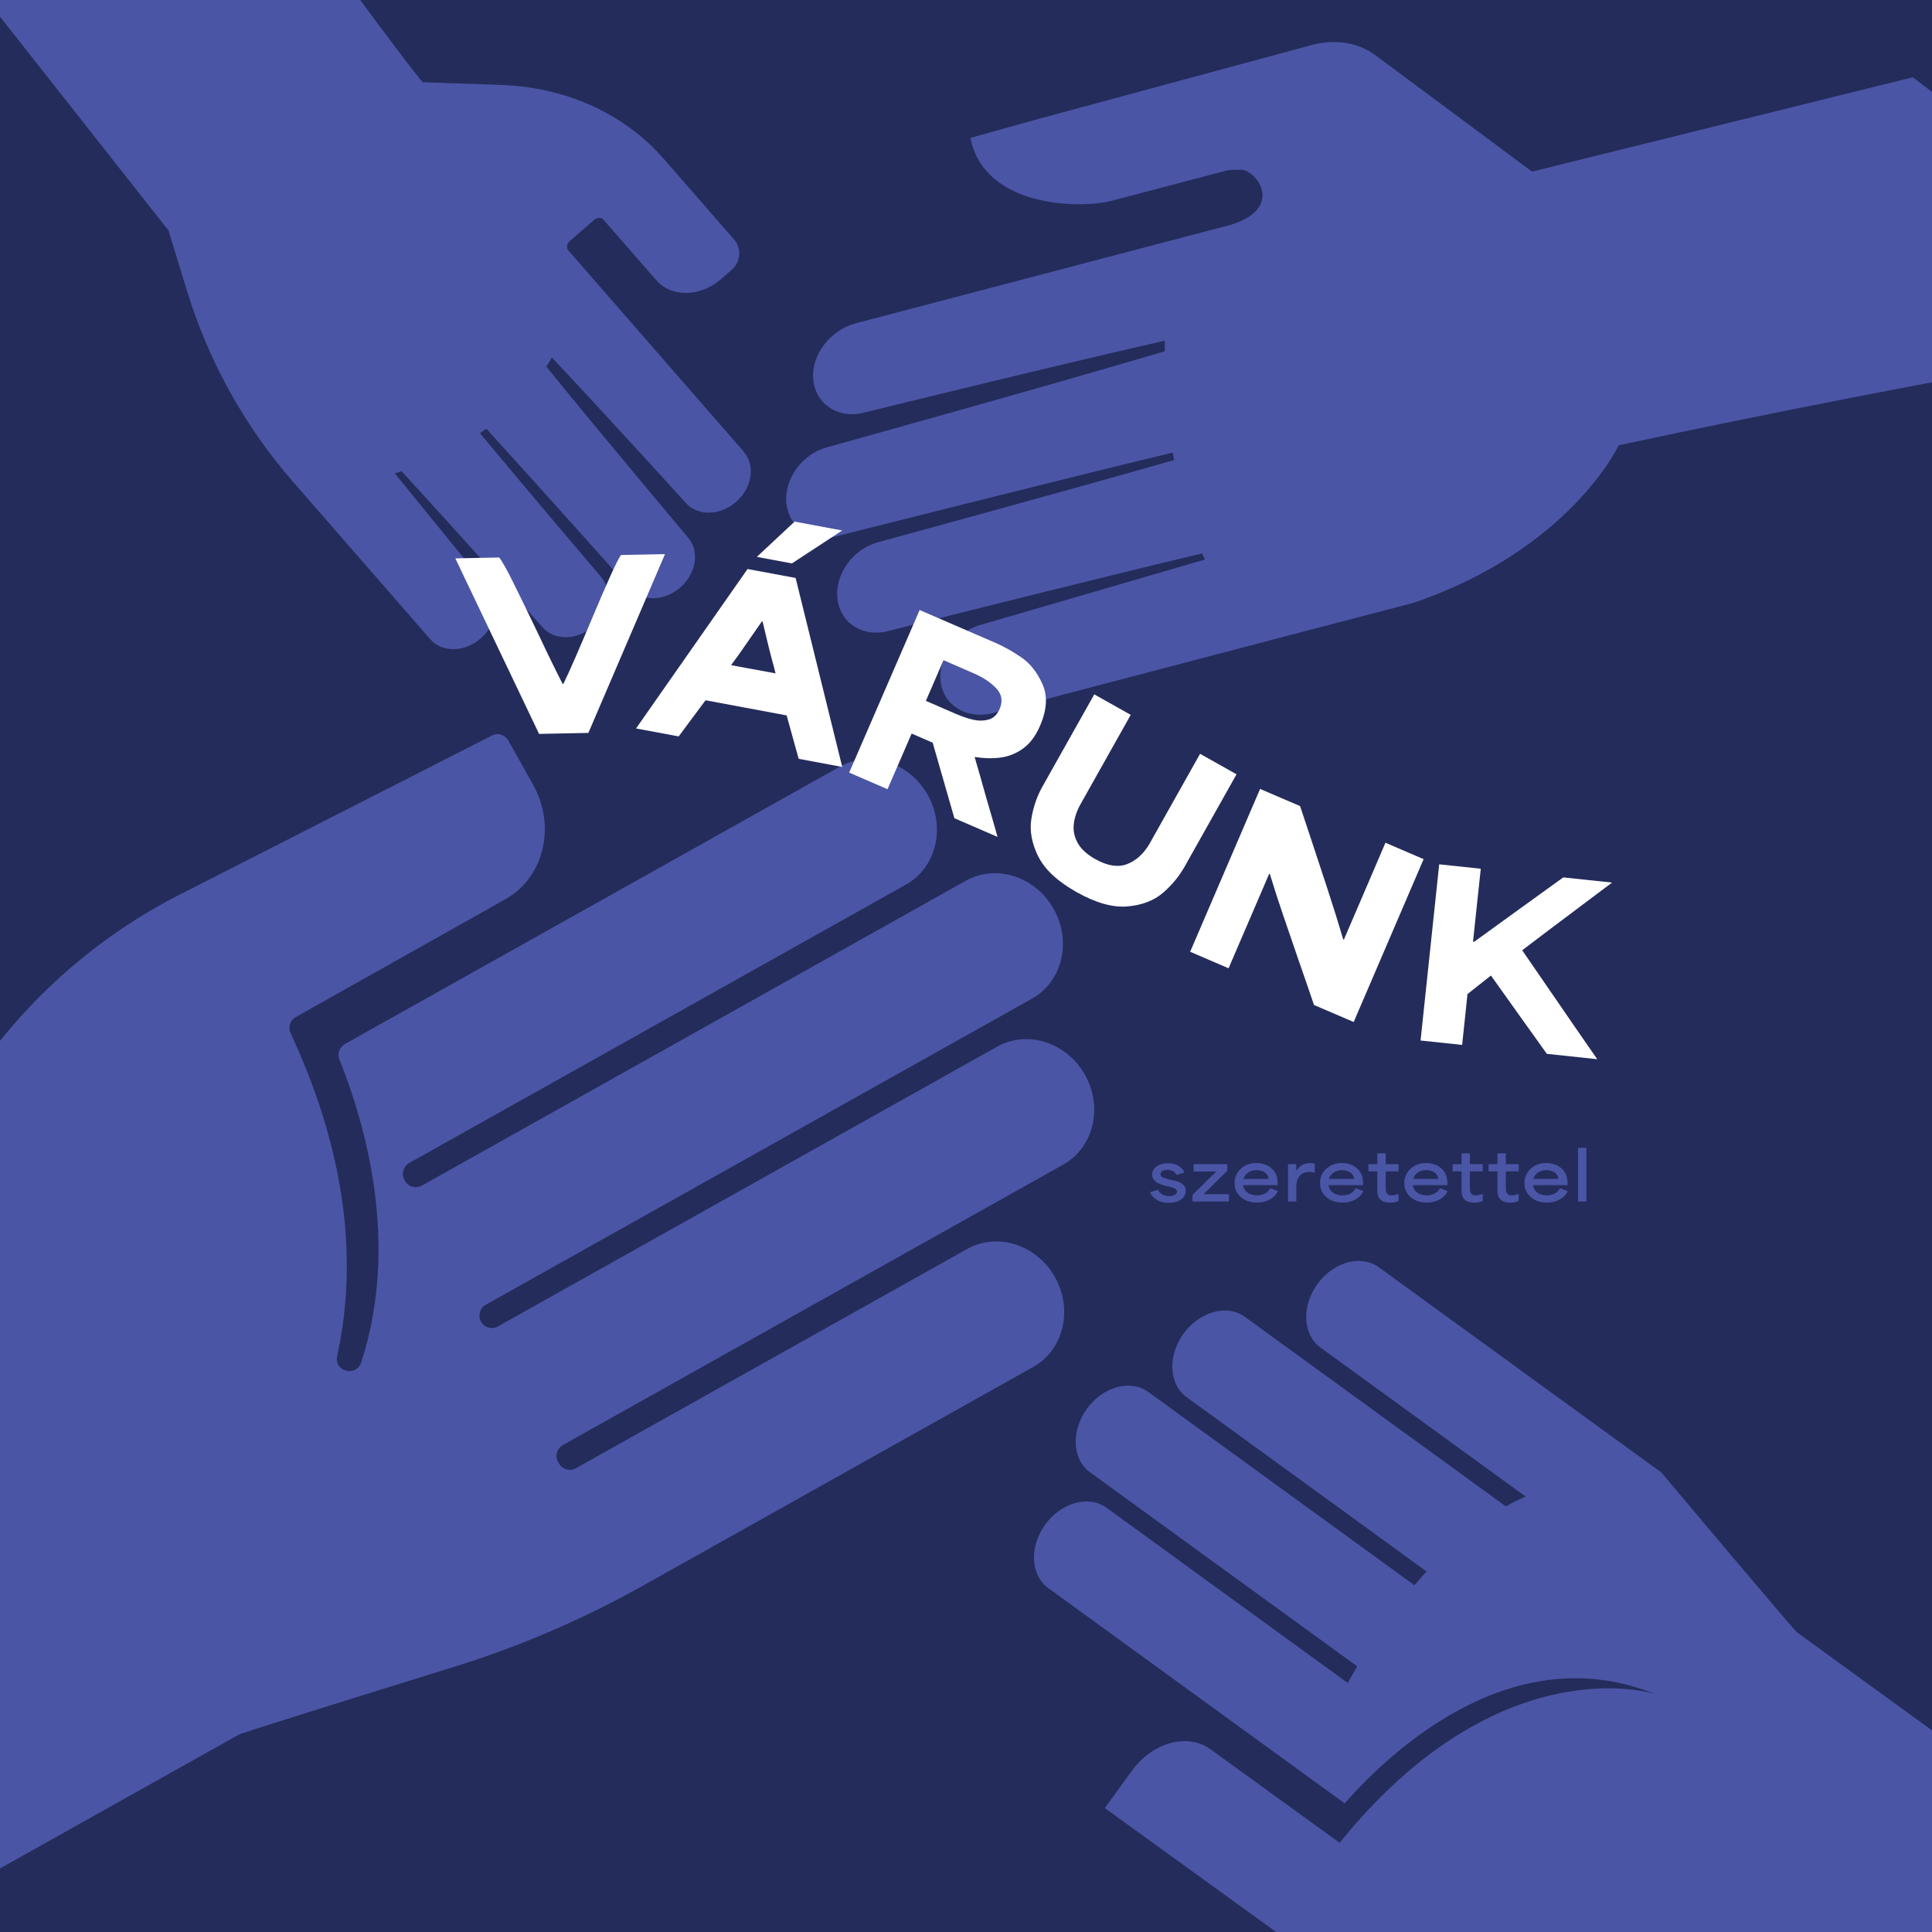 <?xml version="1.0" encoding="UTF-8"?>
<svg id="Réteg_2" data-name="Réteg 2" xmlns="http://www.w3.org/2000/svg" xmlns:xlink="http://www.w3.org/1999/xlink" viewBox="0 0 389.5 389.5">
  <defs>
    <style>
      .cls-1 {
        fill: none;
      }

      .cls-2 {
        fill: #fff;
      }

      .cls-3 {
        fill: #4a55a5;
      }

      .cls-4 {
        fill: #242c5b;
      }

      .cls-5 {
        clip-path: url(#clippath);
      }
    </style>
    <clipPath id="clippath">
      <rect class="cls-1" y="0" width="389.5" height="389.5"/>
    </clipPath>
  </defs>
  <g id="Layer_1" data-name="Layer 1">
    <g class="cls-5">
      <rect class="cls-4" x="0" y="0" width="389.5" height="389.5"/>
      <path class="cls-3" d="M284.96,121.54l-25.77,6.73-59,15.49c-5.1,1.34-9.9-1.37-10.54-6.28-.65-5,3.08-10.21,8.25-11.56l45.03-13.12c-.2-.4-.4-.81-.59-1.22-22.57,5.35-63.26,15.64-63.26,15.64-5.12,1.34-9.7-1.58-10.25-6.53-.55-4.95,3.16-10.05,8.27-11.4,0,0,36.69-9.99,59.6-16.54-.09-.51-.17-1.01-.26-1.51-25.2,6.07-67.64,16.84-67.64,16.84-5.12,1.34-9.7-1.58-10.25-6.53h0c-.55-4.95,3.16-10.05,8.27-11.4,0,0,43.44-12.05,68-19.33,0-.73,0-1.45,0-2.13-22.62,5.13-60.6,14.49-60.6,14.49-5.17,1.36-9.81-1.65-10.27-6.7-.45-4.96,3.5-9.97,8.6-11.31l75.73-19.89c.09-.02.17-.06.26-.09,10.51-3.46,4.61-11.17,1.45-10.97-.94.06-1.92-.06-2.88.22h-.02s-22.89,6.02-22.89,6.02c-6.54,1.72-25.8,1.36-28.56-12.65l12.74-3.57,56.1-15.17c4.67-1.26,9.34-.51,12.81,2.07l31.58,23.46,76.75-19.02,66.55,50.42s-57.83,9.21-125.82,23.77c0,0-9.8,21.02-41.4,31.77Z"/>
      <path class="cls-3" d="M194.73,177.55l-109.68,61.47c-1.24.69-2.8.23-3.45-1.03l-.09-.18c-.63-1.2-.18-2.68,1-3.35l100.14-56.12c6.1-3.42,8.07-11.52,4.39-18.08-3.68-6.57-11.61-9.12-17.72-5.7l-99.79,55.92c-1.1.62-1.57,1.96-1.1,3.13,5.34,13.29,12.13,37.31,4.39,61.05-.99,3.03-5.54,1.84-4.85-1.28,3.58-16.16,3.2-38.11-9.39-65.11-.55-1.18-.09-2.59,1.05-3.23l42.23-23.73c7.8-4.37,10.32-14.72,5.61-23.12l-4.98-8.89c-.68-1.21-2.21-1.64-3.42-.96l-62.83,32.01c-16.66,8.49-30.9,21.05-41.42,36.51-9.17,13.49-19.02,27.83-19.66,28.2l-77.23,43.88c-1.2.68-1.62,2.2-.95,3.41l59.36,105.93c.68,1.21,2.21,1.64,3.41.96l88.29-49.47h0c-.81.05,24.58-7.86,43.45-13.71,13.24-4.1,26-9.59,38.09-16.36l78.73-44.12c6.1-3.42,8.07-11.52,4.39-18.08-3.68-6.57-11.61-9.12-17.72-5.7l-78.87,44.2c-1.21.68-2.74.25-3.41-.96l-.17-.31c-.68-1.21-.25-2.74.96-3.41l100.87-56.53c6.1-3.42,8.07-11.52,4.39-18.08-3.68-6.57-11.61-9.12-17.72-5.7l-100.64,56.4c-1.24.69-2.8.22-3.45-1.03h0c-.62-1.2-.18-2.68,1-3.34l110.11-61.7c6.1-3.42,8.07-11.52,4.39-18.08h0c-3.68-6.57-11.61-9.12-17.72-5.7Z"/>
      <g>
        <path class="cls-3" d="M233.24,241.88c-.69-.39-1.15-.9-1.38-1.53l1.57-.49c.22.42.53.73.93.95.41.22.84.33,1.31.33.24,0,.49-.03.73-.09.24-.06.45-.16.62-.3.17-.13.25-.31.25-.51,0-.19-.07-.35-.2-.47-.13-.13-.3-.22-.49-.29-.2-.07-.44-.14-.73-.21-.03,0-.05,0-.07-.01-.02,0-.04-.02-.07-.03l-.92-.22s-.04-.01-.05-.01c-.42-.11-.81-.25-1.16-.41s-.66-.4-.91-.7c-.26-.3-.39-.67-.39-1.09,0-.46.15-.86.44-1.21.29-.35.68-.61,1.17-.8.49-.18,1.01-.28,1.58-.28.82,0,1.53.18,2.12.53.6.35.99.8,1.19,1.35l-1.57.49c-.14-.3-.36-.55-.68-.75-.32-.2-.71-.3-1.16-.3-.26,0-.5.04-.72.11-.22.07-.38.17-.5.3-.12.13-.18.28-.18.45,0,.3.16.53.49.69.33.16.76.3,1.31.42,0,0,.01.01.01,0,0,0,0,0,.01,0l.79.18s.03,0,.04.01c.42.09.81.2,1.14.34.34.14.64.35.9.64.26.29.39.67.39,1.13s-.14.88-.42,1.25c-.28.36-.68.64-1.19.85-.51.2-1.11.3-1.77.3-.95,0-1.76-.19-2.45-.58Z"/>
        <path class="cls-3" d="M241.63,239.71c.79-.79,1.47-1.47,2.04-2.02.58-.55,1.25-1.22,2.02-2l.19.49h-5.24v-1.48h6.79v1.34l-.6.58c-.94.9-1.72,1.67-2.36,2.32-.63.64-1.41,1.41-2.33,2.3l-.19-.49h5.81v1.48h-7.34v-1.34l1.19-1.18Z"/>
        <path class="cls-3" d="M251.09,241.96c-.68-.33-1.22-.79-1.61-1.39s-.59-1.28-.59-2.06.19-1.47.58-2.08c.38-.61.91-1.09,1.58-1.44s1.41-.52,2.23-.52c.73,0,1.42.14,2.06.42.65.28,1.18.72,1.6,1.31.42.6.64,1.34.64,2.23v.5h-6.96c.04.42.19.78.44,1.08.25.31.58.55.98.72.41.17.86.26,1.37.26.6,0,1.12-.12,1.58-.36.46-.24.82-.6,1.08-1.08l1.57.58c-.33.7-.86,1.27-1.62,1.69s-1.62.63-2.61.63c-.88,0-1.65-.17-2.33-.49ZM255.32,236.66c-.25-.26-.55-.45-.91-.57-.36-.12-.73-.18-1.11-.18-.43,0-.83.08-1.21.24s-.67.37-.91.64c-.24.27-.39.56-.47.89h5.04c-.04-.42-.18-.75-.43-1.01Z"/>
        <path class="cls-3" d="M259.68,234.7h1.65v1.27h.07c.24-.43.6-.79,1.08-1.07.48-.28,1.02-.42,1.64-.42.35,0,.67.04.95.14v1.79c-.16-.04-.35-.08-.55-.11-.2-.03-.39-.04-.56-.04-.62,0-1.13.14-1.52.43-.39.28-.66.63-.83,1.05-.16.42-.25.85-.26,1.31v3.18h-1.68v-7.53Z"/>
        <path class="cls-3" d="M268.32,241.96c-.68-.33-1.22-.79-1.61-1.39s-.59-1.28-.59-2.06.19-1.47.58-2.08c.38-.61.91-1.09,1.58-1.44s1.41-.52,2.23-.52c.73,0,1.42.14,2.06.42.65.28,1.18.72,1.6,1.31.42.6.64,1.34.64,2.23v.5h-6.96c.04.42.19.78.44,1.08.25.31.58.55.98.72.41.17.86.26,1.37.26.6,0,1.12-.12,1.58-.36.46-.24.82-.6,1.08-1.08l1.57.58c-.33.7-.86,1.27-1.62,1.69s-1.62.63-2.61.63c-.88,0-1.65-.17-2.33-.49ZM272.55,236.66c-.25-.26-.55-.45-.91-.57-.36-.12-.73-.18-1.11-.18-.43,0-.83.08-1.21.24s-.67.37-.91.64c-.24.27-.39.56-.47.89h5.04c-.04-.42-.18-.75-.43-1.01Z"/>
        <path class="cls-3" d="M278.51,242.02c-.38-.29-.62-.62-.71-.97-.09-.35-.13-.74-.13-1.18v-3.72h-1.79v-1.45h1.79v-2.17h1.69v2.17h2.6v1.45h-2.6v3.19c0,.33.02.61.06.83s.15.41.33.58c.18.16.46.24.85.24s.79-.09,1.26-.27l.09-.03v1.45c-.23.11-.48.19-.77.24-.29.05-.59.08-.89.08-.8,0-1.4-.15-1.78-.44Z"/>
        <path class="cls-3" d="M285.31,241.96c-.68-.33-1.22-.79-1.61-1.39s-.59-1.28-.59-2.06.19-1.47.58-2.08c.38-.61.91-1.09,1.58-1.44s1.41-.52,2.23-.52c.73,0,1.42.14,2.06.42.65.28,1.18.72,1.6,1.31.42.6.64,1.34.64,2.23v.5h-6.96c.04.42.19.78.44,1.08.25.31.58.55.98.72.41.17.86.26,1.37.26.6,0,1.12-.12,1.58-.36.46-.24.82-.6,1.08-1.08l1.57.58c-.33.7-.86,1.27-1.62,1.69s-1.62.63-2.61.63c-.88,0-1.65-.17-2.33-.49ZM289.53,236.66c-.25-.26-.55-.45-.91-.57-.36-.12-.73-.18-1.11-.18-.43,0-.83.08-1.21.24s-.67.37-.91.64c-.24.27-.39.56-.47.89h5.04c-.04-.42-.18-.75-.43-1.01Z"/>
        <path class="cls-3" d="M295.49,242.02c-.38-.29-.62-.62-.71-.97-.09-.35-.13-.74-.13-1.18v-3.72h-1.79v-1.45h1.79v-2.17h1.69v2.17h2.6v1.45h-2.6v3.19c0,.33.02.61.06.83s.15.41.33.58c.18.16.46.24.85.24s.79-.09,1.26-.27l.09-.03v1.45c-.23.11-.48.19-.77.24-.29.05-.59.08-.89.08-.8,0-1.4-.15-1.78-.44Z"/>
        <path class="cls-3" d="M302.73,242.02c-.38-.29-.62-.62-.71-.97-.09-.35-.13-.74-.13-1.18v-3.72h-1.79v-1.45h1.79v-2.17h1.69v2.17h2.6v1.45h-2.6v3.19c0,.33.02.61.06.83s.15.41.33.58c.18.16.46.24.85.24s.79-.09,1.26-.27l.09-.03v1.45c-.23.11-.48.19-.77.24-.29.05-.59.08-.89.08-.8,0-1.4-.15-1.78-.44Z"/>
        <path class="cls-3" d="M309.53,241.96c-.68-.33-1.22-.79-1.61-1.39s-.59-1.28-.59-2.06.19-1.47.58-2.08c.38-.61.91-1.09,1.58-1.44s1.41-.52,2.23-.52c.73,0,1.42.14,2.06.42.65.28,1.18.72,1.6,1.31.42.6.64,1.34.64,2.23v.5h-6.96c.04.42.19.78.44,1.08.25.31.58.55.98.72.41.17.86.26,1.37.26.6,0,1.12-.12,1.58-.36.46-.24.82-.6,1.08-1.08l1.57.58c-.33.7-.86,1.27-1.62,1.69s-1.62.63-2.61.63c-.88,0-1.65-.17-2.33-.49ZM313.75,236.66c-.25-.26-.55-.45-.91-.57-.36-.12-.73-.18-1.11-.18-.43,0-.83.08-1.21.24s-.67.37-.91.64c-.24.27-.39.56-.47.89h5.04c-.04-.42-.18-.75-.43-1.01Z"/>
        <path class="cls-3" d="M318.14,231.4h1.68v10.83h-1.68v-10.83Z"/>
      </g>
      <polygon class="cls-3" points="298.51 43.2 298.51 43.2 298.51 43.2 298.51 43.2"/>
      <path class="cls-3" d="M312.53,408.14l48.4,34.65,54.53-75.08-53.14-38.6c.34.75-27.39-32.26-27.39-32.26l-56.96-41.37c-3.59-2.6-9.12-1.09-12.37,3.38-3.25,4.47-2.97,10.21.61,12.81l41.36,30.04c-1.25.54-2.58,1.19-3.98,1.98l-52.61-38.21c-3.59-2.6-9.12-1.09-12.37,3.38-3.25,4.47-2.97,10.21.61,12.81l48.38,35.14c-.81.88-1.62,1.8-2.44,2.78l-53.66-38.97c-3.59-2.6-9.12-1.09-12.37,3.38h0c-3.25,4.47-2.97,10.21.61,12.81l53.89,39.14c-.64,1.08-1.29,2.19-1.93,3.33l-48.61-35.31c-3.59-2.6-9.12-1.09-12.37,3.38-3.25,4.47-2.97,10.21.61,12.81l59.76,43.4c9.58-10.86,33.96-33.53,62.51-22.07,0,0-31.17-10.05-63.52,30.02l-26.05-18.86c-4.58-3.33-11.66-1.4-15.82,4.32l-5.48,7.54,41.34,29.9,18.67,13.56,1.71,1.24c3.56,2.59,17.97,16.14,28.08-1.06Z"/>
      <path class="cls-3" d="M149.97,91.08l-35.4-40.61c-.44-.5-.31-1.33.29-1.85l4.93-4.3c.6-.52,1.44-.53,1.87-.03l10.66,12.22c3.04,3.49,8.87,3.39,13.02-.22l2.22-1.94c1.79-1.56,1.98-4.29.42-6.08l-14.13-16.21h0c-7.98-9.15-19.7-14.48-32.9-14.94l-15.75-.55c-4.73-5.43-45.19-61.04-45.19-61.04L-11.94-11.8l45.92,58.29,3.69,12.07c4.36,14.24,11.67,27.41,21.46,38.64h0s27.61,31.67,27.61,31.67c2.38,2.73,6.94,2.66,10.18-.17h0c3.24-2.83,3.94-7.33,1.56-10.06l-18.88-23.21c.43-.14.88-.28,1.34-.44,11.02,11.96,28.44,31.48,28.44,31.48,2.38,2.73,6.94,2.66,10.18-.17,3.24-2.83,3.94-7.33,1.56-10.06,0,0-14.04-16.49-24.36-28.91.43-.29.86-.59,1.29-.89,12.09,13.25,28.92,32.16,28.92,32.16,2.38,2.73,6.94,2.66,10.18-.17h0c3.24-2.83,3.94-7.33,1.56-10.06,0,0-17.36-20.64-28.56-34.45.38-.6.75-1.22,1.11-1.85,11.05,11.73,26.96,29.28,26.96,29.28,2.38,2.73,6.94,2.66,10.18-.17,3.24-2.83,3.94-7.33,1.56-10.06Z"/>
      <g>
        <path class="cls-2" d="M91.81,112.57l8.84-.18c.56.72,1.46,2.31,2.68,4.76,1.22,2.45,2.97,6.03,5.23,10.75.92,1.97,1.84,3.88,2.75,5.74.91,1.86,1.62,3.27,2.12,4.24h.14c.62-1.24,1.44-3.05,2.48-5.44,1.04-2.39,2.06-4.8,3.08-7.23,1.63-3.88,2.94-6.91,3.92-9.08.98-2.17,1.69-3.58,2.14-4.24l8.88-.18-15.45,36.05-9.94.2-16.89-35.4Z"/>
        <path class="cls-2" d="M150.72,114.72l9.68,1.8,9.4,38.1-8.78-1.64c-.03-.16-.08-.33-.14-.49-.52-1.87-.91-3.26-1.16-4.18-.25-.92-.62-2.27-1.13-4.08-3.69-.69-6.44-1.2-8.24-1.54-1.8-.34-4.5-.84-8.11-1.51-1.24,1.66-2.15,2.89-2.74,3.68-.58.79-1.47,1.99-2.67,3.6l-8.6-1.6,22.49-32.16ZM151.92,134.93c.98.18,2.46.46,4.44.83-.23-.94-.47-1.87-.74-2.79-.33-1.24-.64-2.5-.95-3.79s-.61-2.58-.93-3.88l-.14-.02c-.89,1.29-1.8,2.6-2.73,3.92-1.16,1.71-2.32,3.34-3.48,4.9,2.04.38,3.55.66,4.53.84ZM152.58,112.27l7.62-7.11,9.59,1.79-10.14,6.64-7.07-1.32Z"/>
        <path class="cls-2" d="M185.4,122.98l15.26,6.61c1.74.75,3.49,1.74,5.26,2.95s3.19,3.01,4.25,5.39c1.07,2.38.9,5.19-.51,8.44-.88,2.02-2.01,3.53-3.41,4.54-1.4,1.01-2.92,1.61-4.56,1.82-1.64.21-3.36.17-5.17-.12l-.02.04c.81,2.75,1.59,5.5,2.36,8.26,1.43,4.91,2.18,7.52,2.25,7.82l-8.7-3.77-4.38-15.23c-.95-.41-1.67-.72-2.14-.93-.48-.21-1.18-.51-2.1-.91-.63,1.46-1.26,2.91-1.89,4.37-.98,2.27-1.97,4.55-2.97,6.85l-7.73-3.35,14.21-32.79ZM189.72,142.63c.67.29,1.68.73,3.03,1.31,1.18.51,2.31.89,3.4,1.15,1.09.25,2.13.25,3.13-.02,1-.27,1.75-.97,2.24-2.12.69-1.6.46-2.99-.68-4.19-1.15-1.2-2.62-2.18-4.41-2.96-1.4-.61-2.45-1.06-3.13-1.36s-1.72-.74-3.09-1.34c-.74,1.71-1.48,3.42-2.22,5.13-.44,1.01-.88,2.03-1.33,3.07,1.37.59,2.4,1.04,3.07,1.33Z"/>
        <path class="cls-2" d="M209.31,172.66c-1.3-2.64-1.76-5.15-1.39-7.53.38-2.38,1.12-4.57,2.25-6.57l10.44-18.57,7.35,4.13-10.1,17.97c-.75,1.33-1.21,2.66-1.37,3.98-.17,1.33.09,2.61.76,3.84.67,1.24,1.86,2.33,3.56,3.29,2.42,1.36,4.54,1.7,6.36,1.03,1.82-.68,3.33-2.03,4.54-4.05.04-.08.09-.16.13-.24l10.1-17.97,7.35,4.13-10.44,18.57c-1.14,2.02-2.62,3.81-4.43,5.36-1.82,1.55-4.2,2.46-7.15,2.71-2.95.25-6.36-.71-10.25-2.9-3.83-2.16-6.4-4.55-7.7-7.19Z"/>
        <path class="cls-2" d="M254.06,159.06l8.04,3.45c.66,1.95,1.31,3.9,1.96,5.88,1.14,3.45,2.32,7.02,3.53,10.71s2.28,7.12,3.21,10.28l.13.05c1.57-3.65,2.73-6.36,3.5-8.14.76-1.78,1.91-4.44,3.42-7.98.49-1.15.98-2.29,1.46-3.41l7.7,3.31-14.1,32.83-8-3.43c-.71-2.07-1.23-3.59-1.57-4.59s-.86-2.49-1.56-4.49c-.97-2.84-1.98-5.79-3.03-8.85-1.05-3.06-1.96-5.88-2.74-8.48l-.13-.05c-1.48,3.45-2.58,6.02-3.31,7.7-.72,1.68-1.8,4.2-3.24,7.53-.54,1.26-1.09,2.54-1.64,3.83l-7.75-3.33,14.1-32.83Z"/>
        <path class="cls-2" d="M290.15,174.25l8.38.89c-.35,3.34-.62,5.82-.79,7.42-.17,1.61-.43,4.04-.77,7.29l.23.02c5.99-4.34,11.97-8.67,17.96-12.98l9.84,1.04c-4.11,3.1-7.16,5.39-9.16,6.88-2,1.49-4.99,3.75-8.96,6.77,3.43,4.97,5.98,8.67,7.62,11.08,1.65,2.42,4.15,6.04,7.51,10.88l-10.16-1.08c-2.57-3.59-4.47-6.25-5.7-7.97-1.23-1.73-3.09-4.33-5.57-7.82-1.07.84-1.87,1.47-2.39,1.89s-1.3,1.04-2.34,1.85c-.24,2.31-.43,4.02-.54,5.15-.12,1.12-.3,2.83-.54,5.1l-8.38-.89,3.76-35.53Z"/>
      </g>
    </g>
  </g>
</svg>